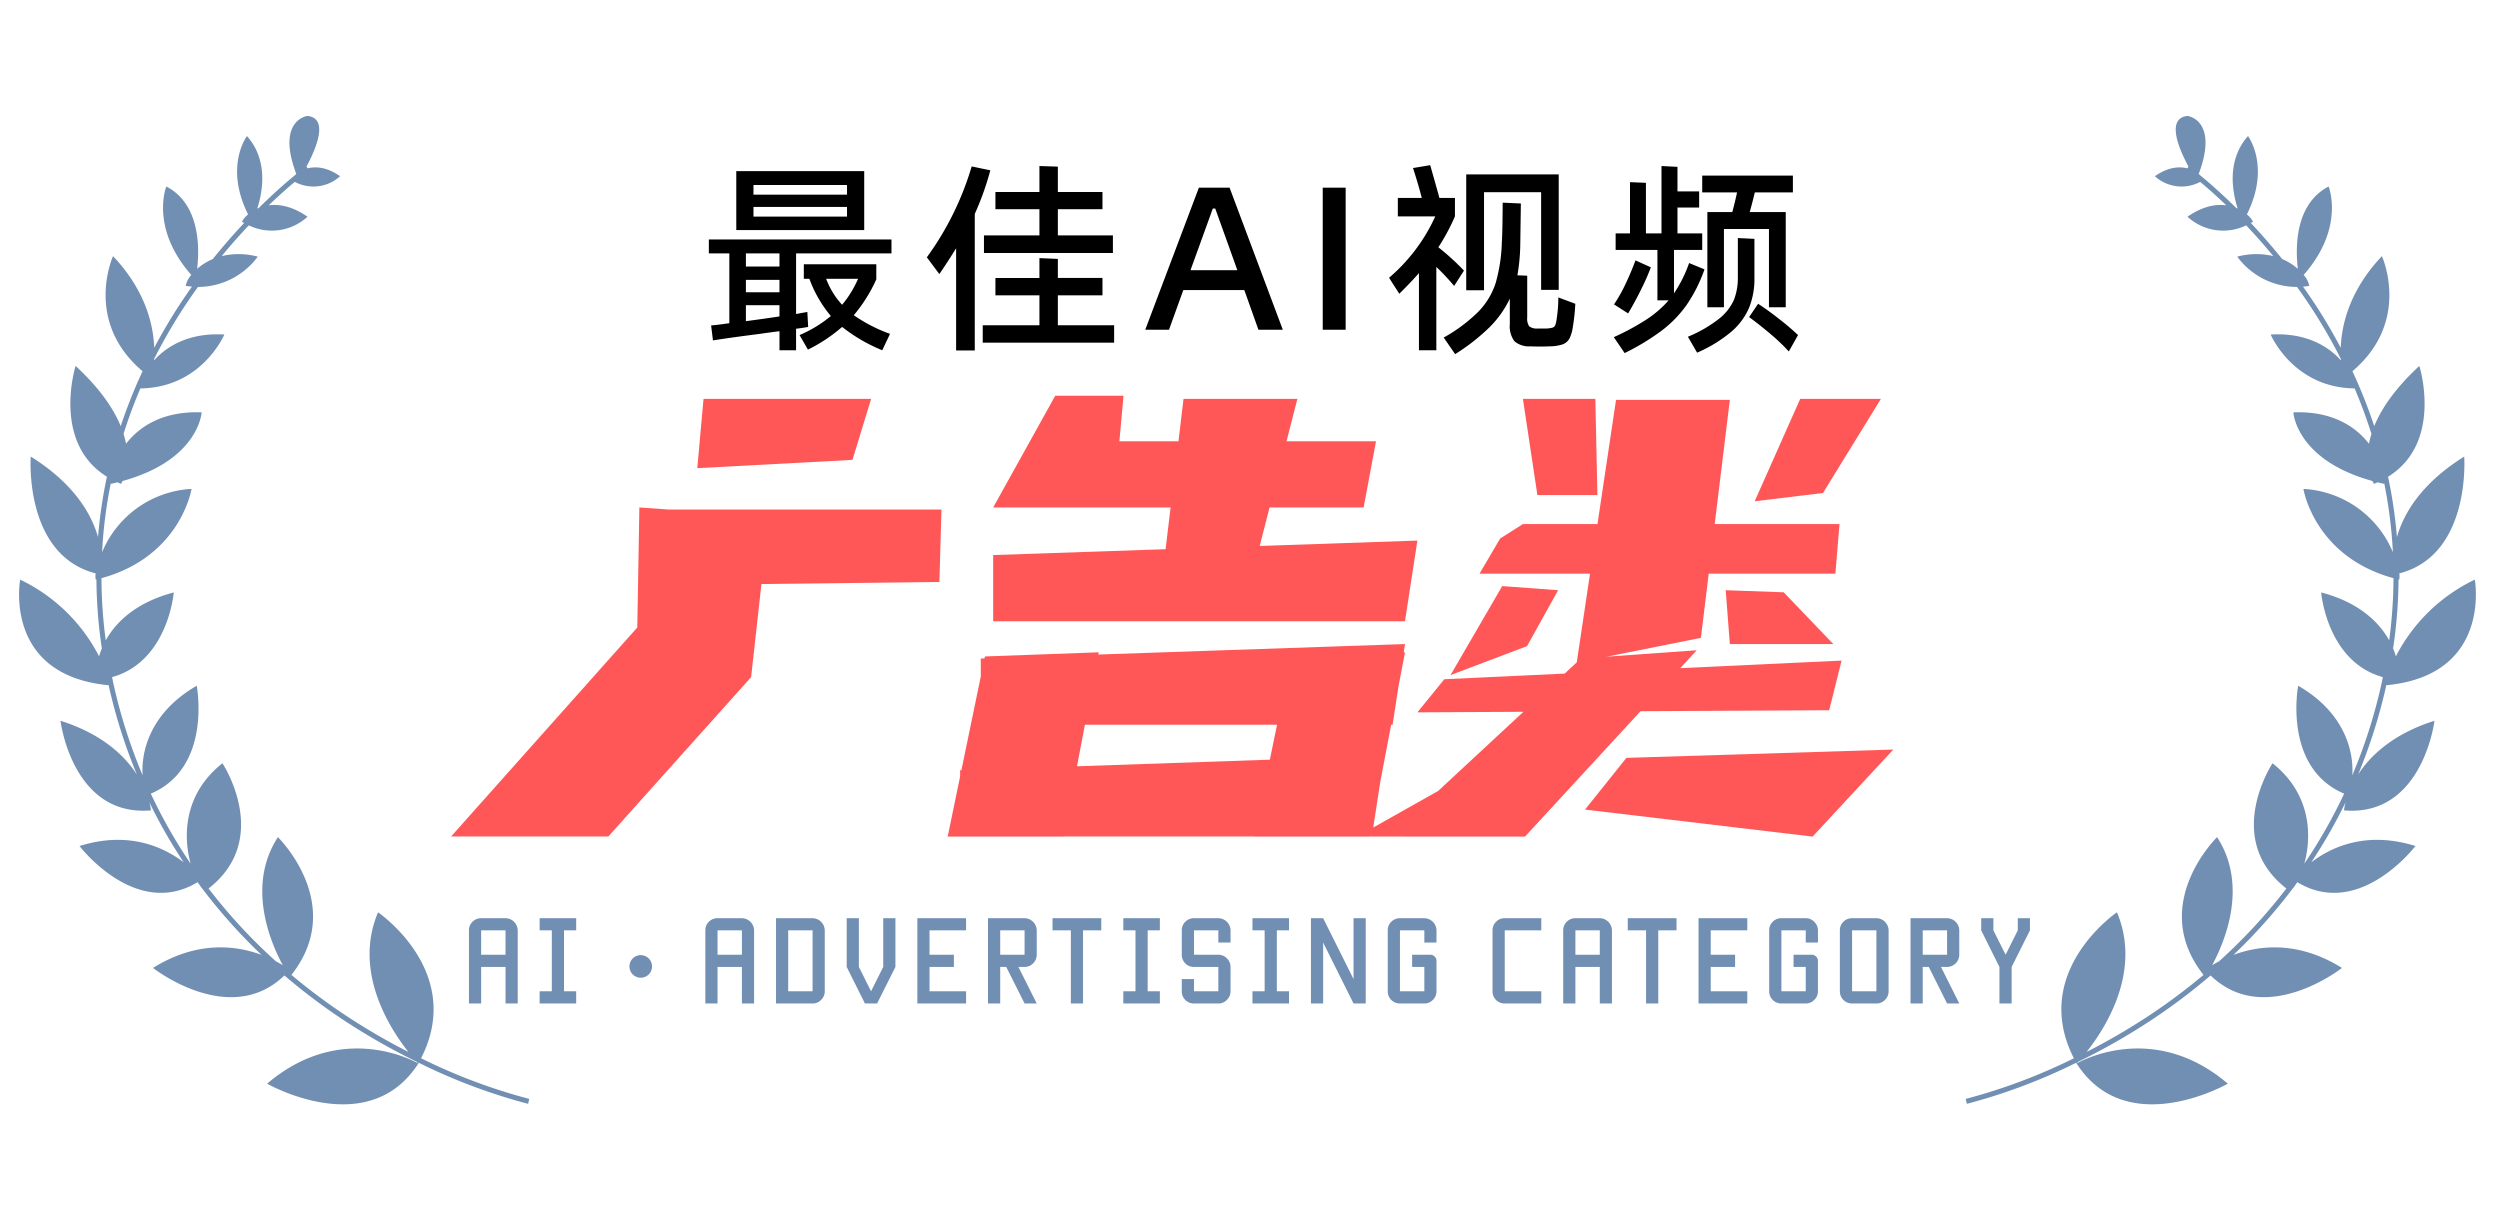 <svg id="_2" data-name="2" xmlns="http://www.w3.org/2000/svg" width="496" height="240" viewBox="0 0 496 240">
  <defs>
    <style>
      .cls-1 {
        fill: #fff;
      }

      .cls-2, .cls-3, .cls-4 {
        fill-rule: evenodd;
      }

      .cls-3 {
        fill: #718eb3;
      }

      .cls-4 {
        fill: #ff5757;
      }
    </style>
  </defs>
  <rect id="矩形_1" data-name="矩形 1" class="cls-1" width="496" height="240"/>
  <path id="最佳AI视频" class="cls-2" d="M886.078,2828.65H911.46v-11.7H886.078v11.7Zm3.411-7.03v-1.91h18.559v1.91H889.489Zm18.559,2.44v1.91H889.489v-1.91h18.559Zm-27.412,9.22H884.7v13.84q-2.559.375-3.614,0.45l0.365,2.97q3.33-.54,9.3-1.3c0.731-.11,2.031-0.29,3.9-0.53v3.78h3.289v-4.27c1.11-.13,1.909-0.26,2.4-0.36l-0.081-1.47-0.081-1.5-2.234.41v-12.02h18.925v-2.77H880.636v2.77Zm7.351,0h6.66v2.6h-6.66v-2.6Zm25.869,2.15H899.479v2.88h1.1a24.587,24.587,0,0,0,4.264,7.39,24.908,24.908,0,0,1-6.213,3.78l1.665,2.88a31.019,31.019,0,0,0,6.782-4.5,32.527,32.527,0,0,0,7.96,4.63l1.543-3.25a30.9,30.9,0,0,1-7.188-3.7,30.514,30.514,0,0,0,4.467-7.11v-3Zm-3.615,2.88a20.876,20.876,0,0,1-3.167,5.16,15.81,15.81,0,0,1-3.168-5.16h6.335Zm-22.254.21h6.66v2.47h-6.66v-2.47Zm0,5.03h6.66v2.23q-2.925.45-6.66,0.94v-3.17Zm47.23-10.35H960.8v-3.5H949.878v-5.2h8.853v-3.41h-8.853v-5.03l-3.655-.12v5.15h-8.731v3.41h8.731v5.2H935.217v3.5Zm-2.436-17.18a59.054,59.054,0,0,1-8.894,18.03l2.477,3.33q1.584-2.31,3.33-5.12v20.27h3.7v-27.09a56.059,56.059,0,0,0,3.086-8.65Zm25.95,25.58v-3.45h-8.853v-3.78l-3.655-.16v3.94h-8.731v3.45h8.731v5.93H934.974v3.45h26.072v-3.45H949.878v-5.93h8.853Zm35.779,6.82-10.559-28.18h-6.092l-10.64,28.18h4.711l2.843-7.87h12.1l2.8,7.87h4.833Zm-13.889-24.04h0.487l4.386,12.23h-9.3Zm26.359,24.04v-28.18h-4.55v28.18h4.55Zm23.47-11.73a48.106,48.106,0,0,0-5.08-4.63,41.547,41.547,0,0,0,3.29-6.13v-3.66h-3.08q-1.02-3.69-1.83-6.5l-3.41.57c0.65,1.98,1.23,3.95,1.74,5.93h-4.75v3.66h7.43a34.986,34.986,0,0,1-9.17,12.18l2.03,3.17q2.31-2.28,3.9-4.1v15.31h3.45v-16.53a43.818,43.818,0,0,1,3.53,3.77Zm15.31,3.82h3.49V2817.6H1030.9v22.99h3.53v-19.46h11.33v19.38Zm3.41,1.5a27.456,27.456,0,0,1-.32,4.22,6.1,6.1,0,0,1-.27,1.24,0.839,0.839,0,0,1-.54.53,5.488,5.488,0,0,1-1.3.18h-1.71a2.39,2.39,0,0,1-1.64-.45,2.738,2.738,0,0,1-.39-1.78v-8.25l-1.95-.08a37.772,37.772,0,0,0,.57-6.01l0.12-8.24-3.61-.16c0,1.08-.02,2.41-0.04,4s-0.07,2.91-.13,4a32.553,32.553,0,0,1-1.21,7.91,14.557,14.557,0,0,1-3.36,5.63,31.021,31.021,0,0,1-6.96,5.22l2.27,3.29a40.274,40.274,0,0,0,6.81-5.32,20.416,20.416,0,0,0,4.04-5.69v5.04a4.976,4.976,0,0,0,.91,3.41,4.412,4.412,0,0,0,3.23,1.01c0.22,0.03.83,0.04,1.83,0.04s1.61-.01,1.82-0.04a8.213,8.213,0,0,0,2.66-.38,2.548,2.548,0,0,0,1.37-1.14,7.689,7.689,0,0,0,.69-2.37,39.92,39.92,0,0,0,.48-4.55Zm25.95-6.82a26,26,0,0,1-3,6.01v-8.61h5.6v-3.29h-4.91v-5.12h4.3v-3.21h-4.3v-4.87l-3.17-.16v13.36h-3.09v-10.03l-3.16-.13v10.16h-2.85v3.29h8.29v9.99h2.23a21.137,21.137,0,0,1-4.34,3.77,48.584,48.584,0,0,1-6.54,3.54l2.15,3.16a46.624,46.624,0,0,0,7.41-4.5,23.271,23.271,0,0,0,4.92-5.1,29.758,29.758,0,0,0,3.51-7.01Zm3.62-10.12v18.89h3.29v-15.52h8.93v15.52h3.33v-18.89h-7.15q0.375-1.26,1.02-3.9h7.55v-3.33h-17.99v3.33h6.91c-0.22,1.06-.53,2.36-0.94,3.9h-4.95Zm6.05,5.16v7.8a11.934,11.934,0,0,1-.77,4.44,9.907,9.907,0,0,1-2.95,3.76,25.679,25.679,0,0,1-6.19,3.58l1.83,3.16a27.708,27.708,0,0,0,6.74-4.12,13.076,13.076,0,0,0,3.55-4.75,15.294,15.294,0,0,0,1.08-5.95v-7.76Zm-20.31,4.43c-0.57,1.54-1.22,3.1-1.97,4.67a29.381,29.381,0,0,1-2.29,4.06l2.8,1.79q1.335-2.235,2.6-4.8a46.213,46.213,0,0,0,1.91-4.34Zm22.54,11.25q2.115,1.545,4.29,3.39a37.966,37.966,0,0,1,3.59,3.43l1.83-3.25a48.818,48.818,0,0,0-3.74-3.19q-2.355-1.845-4.18-3.02Z" transform="translate(-740 -2783)"/>
  <path id="AI·Advertising_category" data-name="AI·Advertising category" class="cls-3" d="M1139.11,2974.84v7.25h-2.42v-7.25l-3.62-7.26v-2.41h2.42v2.41l2.42,4.84,2.42-4.84v-2.41h2.41v2.41Zm-12.81,7.25-3.63-7.25h-1.2v7.25h-2.42v-16.92h7.25a2.46,2.46,0,0,1,2.42,2.41v4.84a2.441,2.441,0,0,1-2.42,2.42h-1.21l3.63,7.25h-2.42Zm0-9.67v-4.84h-4.83v4.84h4.83Zm-14.02,9.67h-4.83a2.391,2.391,0,0,1-2.42-2.42v-12.09a2.3,2.3,0,0,1,.7-1.7,2.355,2.355,0,0,1,1.72-.71h4.83a2.46,2.46,0,0,1,2.42,2.41v12.09a2.346,2.346,0,0,1-.73,1.72A2.3,2.3,0,0,1,1112.28,2982.09Zm0-14.51h-4.83v12.09h4.83v-12.09Zm-14.02,14.51h-4.83a2.391,2.391,0,0,1-2.42-2.42v-12.09a2.3,2.3,0,0,1,.7-1.7,2.355,2.355,0,0,1,1.72-.71h4.83a2.3,2.3,0,0,1,1.68.71,2.345,2.345,0,0,1,.74,1.7V2970h-2.42v-2.42h-4.83v12.09h4.83v-4.83h-2.42v-2.42h3.62a1.145,1.145,0,0,1,.85.37,1.088,1.088,0,0,1,.37.83v6.05a2.356,2.356,0,0,1-.74,1.72A2.257,2.257,0,0,1,1098.26,2982.09Zm-21.27-16.92h9.67v2.41h-7.25v4.84h4.83v2.42h-4.83v4.83h7.25v2.42h-9.67v-16.92Zm-7.99,16.92h-2.42v-14.51h-3.63v-2.41h9.67v2.41H1069v14.51Zm-11.6-7.25h-4.84v7.25h-2.42v-14.51a2.341,2.341,0,0,1,.7-1.7,2.372,2.372,0,0,1,1.72-.71h4.84a2.46,2.46,0,0,1,2.41,2.41v14.51h-2.41v-7.25Zm0-7.26h-4.84v4.84h4.84v-4.84Zm-20.58,13.81a2.337,2.337,0,0,1-.7-1.72v-12.09a2.341,2.341,0,0,1,.7-1.7,2.372,2.372,0,0,1,1.72-.71h7.25v2.41h-7.25v12.09h7.25v2.42h-7.25A2.315,2.315,0,0,1,1036.82,2981.39Zm-14.23.7h-4.84a2.391,2.391,0,0,1-2.42-2.42v-12.09a2.3,2.3,0,0,1,.7-1.7,2.372,2.372,0,0,1,1.72-.71h4.84a2.46,2.46,0,0,1,2.41,2.41V2970h-2.41v-2.42h-4.84v12.09h4.84v-4.83h-2.42v-2.42h3.61a1.167,1.167,0,0,1,.86.37,1.114,1.114,0,0,1,.36.83v6.05a2.346,2.346,0,0,1-.73,1.72A2.289,2.289,0,0,1,1022.59,2982.09ZM1002.51,2970v12.09h-2.42v-16.92h2.42l6.03,12.08v-12.08h2.42v16.92h-2.42Zm-14.021,9.67h2.417v-12.09h-2.417v-2.41h7.252v2.41h-2.417v12.09h2.417v2.42h-7.252v-2.42Zm-6.769,2.42h-4.835a2.384,2.384,0,0,1-2.417-2.42v-2.42h2.417v2.42h4.835v-4.83h-4.835a2.384,2.384,0,0,1-2.417-2.42v-4.84a2.321,2.321,0,0,1,.7-1.7,2.369,2.369,0,0,1,1.721-.71h4.835a2.469,2.469,0,0,1,2.418,2.41V2970H981.72v-2.42h-4.835v4.84h4.835a2.327,2.327,0,0,1,1.683.71,2.365,2.365,0,0,1,.735,1.71v4.83a2.354,2.354,0,0,1-.735,1.72A2.275,2.275,0,0,1,981.72,2982.09Zm-18.856-2.42h2.417v-12.09h-2.417v-2.41h7.252v2.41H967.7v12.09h2.417v2.42h-7.252v-2.42Zm-7.988,2.42h-2.417v-14.51h-3.636v-2.41h9.67v2.41h-3.617v14.51Zm-11.6,0-3.636-7.25h-1.2v7.25H936.02v-16.92h7.252a2.469,2.469,0,0,1,2.418,2.41v4.84a2.351,2.351,0,0,1-.735,1.72,2.312,2.312,0,0,1-1.683.7h-1.218l3.636,7.25h-2.418Zm0-9.67v-4.84h-4.835v4.84h4.835ZM922,2965.17h9.669v2.41h-7.252v4.84h4.835v2.42h-4.835v4.83h7.252v2.42H922v-16.92Zm-10.4,16.92-3.617-7.25v-9.67H910.4v9.67l2.417,4.83,2.418-4.83v-9.67h2.417v9.67l-3.636,7.25h-2.417Zm-10.386,0h-7.252v-16.92h7.252a2.469,2.469,0,0,1,2.418,2.41v12.09a2.351,2.351,0,0,1-.735,1.72A2.273,2.273,0,0,1,901.208,2982.09Zm0-14.51h-4.835v12.09h4.835v-12.09Zm-14.021,7.26h-4.835v7.25h-2.418v-14.51a2.318,2.318,0,0,1,.7-1.7,2.366,2.366,0,0,1,1.721-.71h4.835a2.469,2.469,0,0,1,2.417,2.41v14.51h-2.417v-7.25Zm0-7.26h-4.835v4.84h4.835v-4.84Zm-20.074,9.4a2.24,2.24,0,1,1,2.243-2.24A2.241,2.241,0,0,1,867.113,2976.98Zm-20.056,2.69h2.417v-12.09h-2.417v-2.41h7.252v2.41h-2.418v12.09h2.418v2.42h-7.252v-2.42Zm-6.769-4.83h-4.835v7.25h-2.418v-14.51a2.321,2.321,0,0,1,.7-1.7,2.37,2.37,0,0,1,1.722-.71h4.835a2.469,2.469,0,0,1,2.417,2.41v14.51h-2.417v-7.25Zm0-7.26h-4.835v4.84h4.835v-4.84Z" transform="translate(-740 -2783)"/>
  <path id="形状_9_拷贝" data-name="形状 9 拷贝" class="cls-4" d="M1088.13,2882.45l9.03-20.31h16.01l-11.49,18.67Zm5.75,18.06,9.85,10.27H1083.2l-0.82-10.68Zm-44.75-.41-6.16,11.09-15.19,5.75,10.26-17.66Zm55.83-13.13-0.82,9.85h-25.13l-1.55,12.73-18.71,3.74,17.88-1.28-3.27,3.55,32.01-1.5-2.46,9.85-37.42.19-22.93,24.88h-20.94l-9.85-.02v0.02H988.781l0-.02H951.016l0,0.02H928.022l2.463-11.91v-1.25l0.259-.01,3.846-18.6v-3.56l0.742-.02,0.079-.39,22.58-.82-0.084.44,60.843-2.08-0.25,1.65,0.25-.01-1.3,6.82-1.16,7.55h-0.28l-2.14,11.2-1.42,9.19,12.87-7.25,16.93-15.71-21.04.11,5.34-6.57,23.88-1.12,2.4-2.24,2.63-17.58h-21.93l4.1-6.98,4.52-2.87h14.79l3.68-24.64h22.58l-3,24.64h24.76Zm-149.712,39.82-1.573,8.24,38.26-1.31,1.434-6.93H955.248Zm86.9-64.65h14.37l0.41,19.08h-11.91Zm-23.4,44.12h-81.7v-13.14l34.208-1.16,0.988-8.28h-35.2l12.316-22.17h13.548l-0.821,9.04h11.722l1-8.41H997.4l-2.155,8.41H1013l-2.46,13.13H991.881l-1.956,7.64,31.285-1.07Zm-127.676-7.39-2.053,18.48-28.327,31.61h-31.2l36.948-41.47,0.41-23.81,5.748,0.41h54.19l-0.411,14.37Zm-12.727-22.99,1.232-13.74h33.253l-3.7,12.1Zm237.293,55.83-16.02,17.27-45.15-5.36,8.21-10.26Z" transform="translate(-740 -2783)"/>
  <path id="形状_2" data-name="形状 2" class="cls-3" d="M823.541,2992.96A112.474,112.474,0,0,0,845,3001.02l-0.22.98a114.063,114.063,0,0,1-21.7-8.15c-0.029.05-.05,0.1-0.079,0.15,0,0-.12-0.12-0.328-0.35a129.166,129.166,0,0,1-13.653-7.71,118.54,118.54,0,0,1-12.6-9.41c-10.841,10.5-26.063-1.49-26.063-1.49,8.833-5.51,16.593-4.43,21.529-2.59a108.875,108.875,0,0,1-11.7-13.08,6.317,6.317,0,0,1-.6-0.81c-0.13-.18-0.261-0.35-0.391-0.53-12.319,7.44-23.415-7.18-23.415-7.18,9.826-3.08,16.8.28,20.671,3.24a102,102,0,0,1-6.817-11.92,10.674,10.674,0,0,1,.316,1.61C754.326,2945.12,752,2926,752,2926c8.282,2.62,12.753,6.95,15.164,10.68a106.861,106.861,0,0,1-5.467-17.1c-0.049-.21-0.088-0.42-0.134-0.63C740.51,2916.96,744,2898,744,2898a34.135,34.135,0,0,1,15.657,15.22,14.577,14.577,0,0,1,.549-1.57,97.378,97.378,0,0,1-1.075-13.68L759,2898a3.5,3.5,0,0,1-.017-1.24c-14.3-3.67-12.886-23.18-12.886-23.18,8.624,5.39,12.05,11.4,13.351,15.98a94.074,94.074,0,0,1,1.766-11.98c-11-6.8-6.216-21.98-6.216-21.98,4.9,4.53,7.572,8.56,8.951,11.95a100.594,100.594,0,0,1,4.336-10.9c-11.75-9.94-5.856-22.83-5.856-22.83,6.394,6.76,7.993,13.52,8.168,18.18,1.638-3.1,3.342-5.96,5.037-8.55,0.808-1.23,1.627-2.43,2.449-3.58-0.406-.04-0.811-0.08-1.236-0.15a4.509,4.509,0,0,1,1.11-2.17C769.691,2828.17,773,2820,773,2820c6.756,3.53,6.588,12.3,6.111,16.34a11.382,11.382,0,0,1,3.1-1.94c2.14-2.66,4.249-5.06,6.237-7.17-0.15-.08-0.294-0.14-0.445-0.23a4.482,4.482,0,0,1,1.217-1.46C784.45,2815.97,789,2810,789,2810c4.223,4.76,3.147,10.94,2.039,14.38,0.093-.04.2-0.07,0.3-0.11,2.94-2.91,5.444-5.09,7.13-6.47,0.1-.09.2-0.19,0.316-0.28C794.749,2806.78,801,2806,801,2806c4.28,0.46,1.725,6.48-.2,10.06l0.243,0.34c1.647-.42,3.833-0.25,6.43,1.56a7.857,7.857,0,0,1-8.992,1.12c-1.359,1.14-3.135,2.7-5.176,4.66,2.078-.28,4.679.16,7.7,2.26a10.462,10.462,0,0,1-11.639,1.71c-1.718,1.82-3.532,3.85-5.381,6.1a14.483,14.483,0,0,1,7.153.11,14.743,14.743,0,0,1-11.868,6.01c-0.947,1.32-1.889,2.68-2.818,4.1a106.888,106.888,0,0,0-5.868,10.17c0,0.1-.008.2-0.014,0.3,2.54-2.84,7-5.54,13.94-5.13,0,0-4.45,10.54-16.635,10.69,0-.01,0-0.04,0-0.05-1.227,2.86-2.362,5.9-3.369,9.08a17.233,17.233,0,0,1,.5,1.95c2.648-3.42,7.3-6.52,15-6.23,0,0-.524,9.45-15.693,13.62a5.2,5.2,0,0,1-.306.57c-0.243-.1-0.465-0.2-0.7-0.31-0.426.11-.855,0.21-1.3,0.31-0.009-.05-0.01-0.12-0.016-0.18a92.665,92.665,0,0,0-1.738,13.75A20.418,20.418,0,0,1,778,2880s-2.1,13.39-17.871,17.71a95.72,95.72,0,0,0,.849,12.34c2.023-3.65,6.063-7.56,13.5-9.51,0,0-1.127,13.73-12.246,16.8,0.14,0.67.276,1.34,0.431,2.01a105.39,105.39,0,0,0,5.638,17.48c-0.337-4.7,1.482-12.45,10.732-17.78,0,0,3.119,16.23-9.114,21.41a101.347,101.347,0,0,0,7.91,13.91c-1.511-5.46-1.418-13.83,6.3-19.94,0,0,9.928,14.96-2.751,24.85a108.384,108.384,0,0,0,13.33,14.42c0.535,0.29,1.013.56,1.4,0.8-2.55-4.73-7.189-15.83-.973-25.41,0,0,13.714,13.37,2.68,27.33a119.092,119.092,0,0,0,11.714,8.66,128.261,128.261,0,0,0,11.5,6.63c-3.722-4.69-10.986-15.98-6.026-27.71C815,2964,832.316,2975.77,823.541,2992.96ZM793,2998c15.125-12.87,30-4,30-4C813.037,3009.49,793,2998,793,2998Z" transform="translate(-740 -2783)"/>
  <path id="形状_2_拷贝" data-name="形状 2 拷贝" class="cls-3" d="M1231,2898s3.49,18.96-17.56,20.95c-0.05.21-.09,0.42-0.14,0.63a107.364,107.364,0,0,1-5.46,17.1c2.41-3.73,6.88-8.06,15.16-10.68,0,0-2.33,19.12-17.95,17.78a10.538,10.538,0,0,1,.31-1.61,100.982,100.982,0,0,1-6.81,11.92c3.87-2.96,10.84-6.32,20.67-3.24,0,0-11.1,14.62-23.42,7.18-0.13.18-.26,0.35-0.39,0.53a5.878,5.878,0,0,1-.6.81,108.843,108.843,0,0,1-11.69,13.08c4.93-1.84,12.69-2.92,21.53,2.59,0,0-15.23,11.99-26.07,1.49a118.73,118.73,0,0,1-12.6,9.41,128.743,128.743,0,0,1-13.65,7.71c-0.21.23-.33,0.35-0.33,0.35-0.03-.05-0.05-0.1-0.08-0.15a114.042,114.042,0,0,1-21.7,8.15l-0.22-.98a112.715,112.715,0,0,0,21.46-8.06c-8.78-17.19,8.54-28.96,8.54-28.96,4.96,11.73-2.3,23.02-6.03,27.71a128.571,128.571,0,0,0,11.5-6.63,117.542,117.542,0,0,0,11.71-8.66c-11.03-13.96,2.69-27.33,2.69-27.33,6.21,9.58,1.57,20.68-.98,25.41,0.39-.24.87-0.51,1.4-0.8a108.517,108.517,0,0,0,13.33-14.42c-12.68-9.89-2.75-24.85-2.75-24.85,7.71,6.11,7.81,14.48,6.3,19.94a102.932,102.932,0,0,0,7.91-13.91c-12.24-5.18-9.12-21.41-9.12-21.41,9.25,5.33,11.07,13.08,10.73,17.78a104.373,104.373,0,0,0,5.64-17.48c0.16-.67.29-1.34,0.43-2.01-11.12-3.07-12.24-16.8-12.24-16.8,7.44,1.95,11.48,5.86,13.5,9.51a96.265,96.265,0,0,0,.85-12.34C1199.1,2893.39,1197,2880,1197,2880a20.417,20.417,0,0,1,17.75,12.57,92.548,92.548,0,0,0-1.73-13.75c-0.01.06-.01,0.13-0.02,0.18-0.45-.1-0.88-0.2-1.3-0.31-0.23.11-.46,0.21-0.7,0.31a5.832,5.832,0,0,1-.31-0.57c-15.17-4.17-15.69-13.62-15.69-13.62,7.7-.29,12.36,2.81,15,6.23a18.686,18.686,0,0,1,.5-1.95c-1.01-3.18-2.14-6.22-3.37-9.08v0.05c-12.19-.15-16.63-10.69-16.63-10.69,6.94-.41,11.4,2.29,13.94,5.13-0.01-.1-0.01-0.2-0.02-0.3a104.37,104.37,0,0,0-5.87-10.17c-0.93-1.42-1.87-2.78-2.82-4.1a14.738,14.738,0,0,1-11.86-6.01,14.471,14.471,0,0,1,7.15-.11c-1.85-2.25-3.66-4.28-5.38-6.1A10.462,10.462,0,0,1,1174,2826c3.02-2.1,5.62-2.54,7.7-2.26-2.04-1.96-3.82-3.52-5.18-4.66a7.855,7.855,0,0,1-8.99-1.12c2.6-1.81,4.78-1.98,6.43-1.56l0.24-.34c-1.93-3.58-4.48-9.6-.2-10.06,0,0,6.25.78,2.22,11.52,0.12,0.09.22,0.19,0.32,0.28,1.68,1.38,4.18,3.56,7.13,6.47,0.09,0.04.2,0.07,0.29,0.11-1.11-3.44-2.18-9.62,2.04-14.38,0,0,4.55,5.97-.22,15.54A4.475,4.475,0,0,1,1187,2827c-0.15.09-.3,0.15-0.44,0.23,1.98,2.11,4.09,4.51,6.23,7.17a11.34,11.34,0,0,1,3.1,1.94c-0.48-4.04-.65-12.81,6.11-16.34,0,0,3.31,8.17-4.96,17.55a4.454,4.454,0,0,1,1.11,2.17c-0.42.07-.83,0.11-1.23,0.15,0.82,1.15,1.64,2.35,2.45,3.58,1.69,2.59,3.4,5.45,5.03,8.55,0.18-4.66,1.78-11.42,8.17-18.18,0,0,5.9,12.89-5.85,22.83a100.591,100.591,0,0,1,4.33,10.9c1.38-3.39,4.05-7.42,8.95-11.95,0,0,4.79,15.18-6.21,21.98a94.8,94.8,0,0,1,1.76,11.98c1.3-4.58,4.73-10.59,13.35-15.98,0,0,1.42,19.51-12.88,23.18a3.487,3.487,0,0,1-.02,1.24l-0.13-.03a96.365,96.365,0,0,1-1.08,13.68,12.865,12.865,0,0,1,.55,1.57A34.159,34.159,0,0,1,1231,2898Zm-49,100s-20.04,11.49-30-4C1152,2994,1166.88,2985.13,1182,2998Z" transform="translate(-740 -2783)"/>
</svg>
